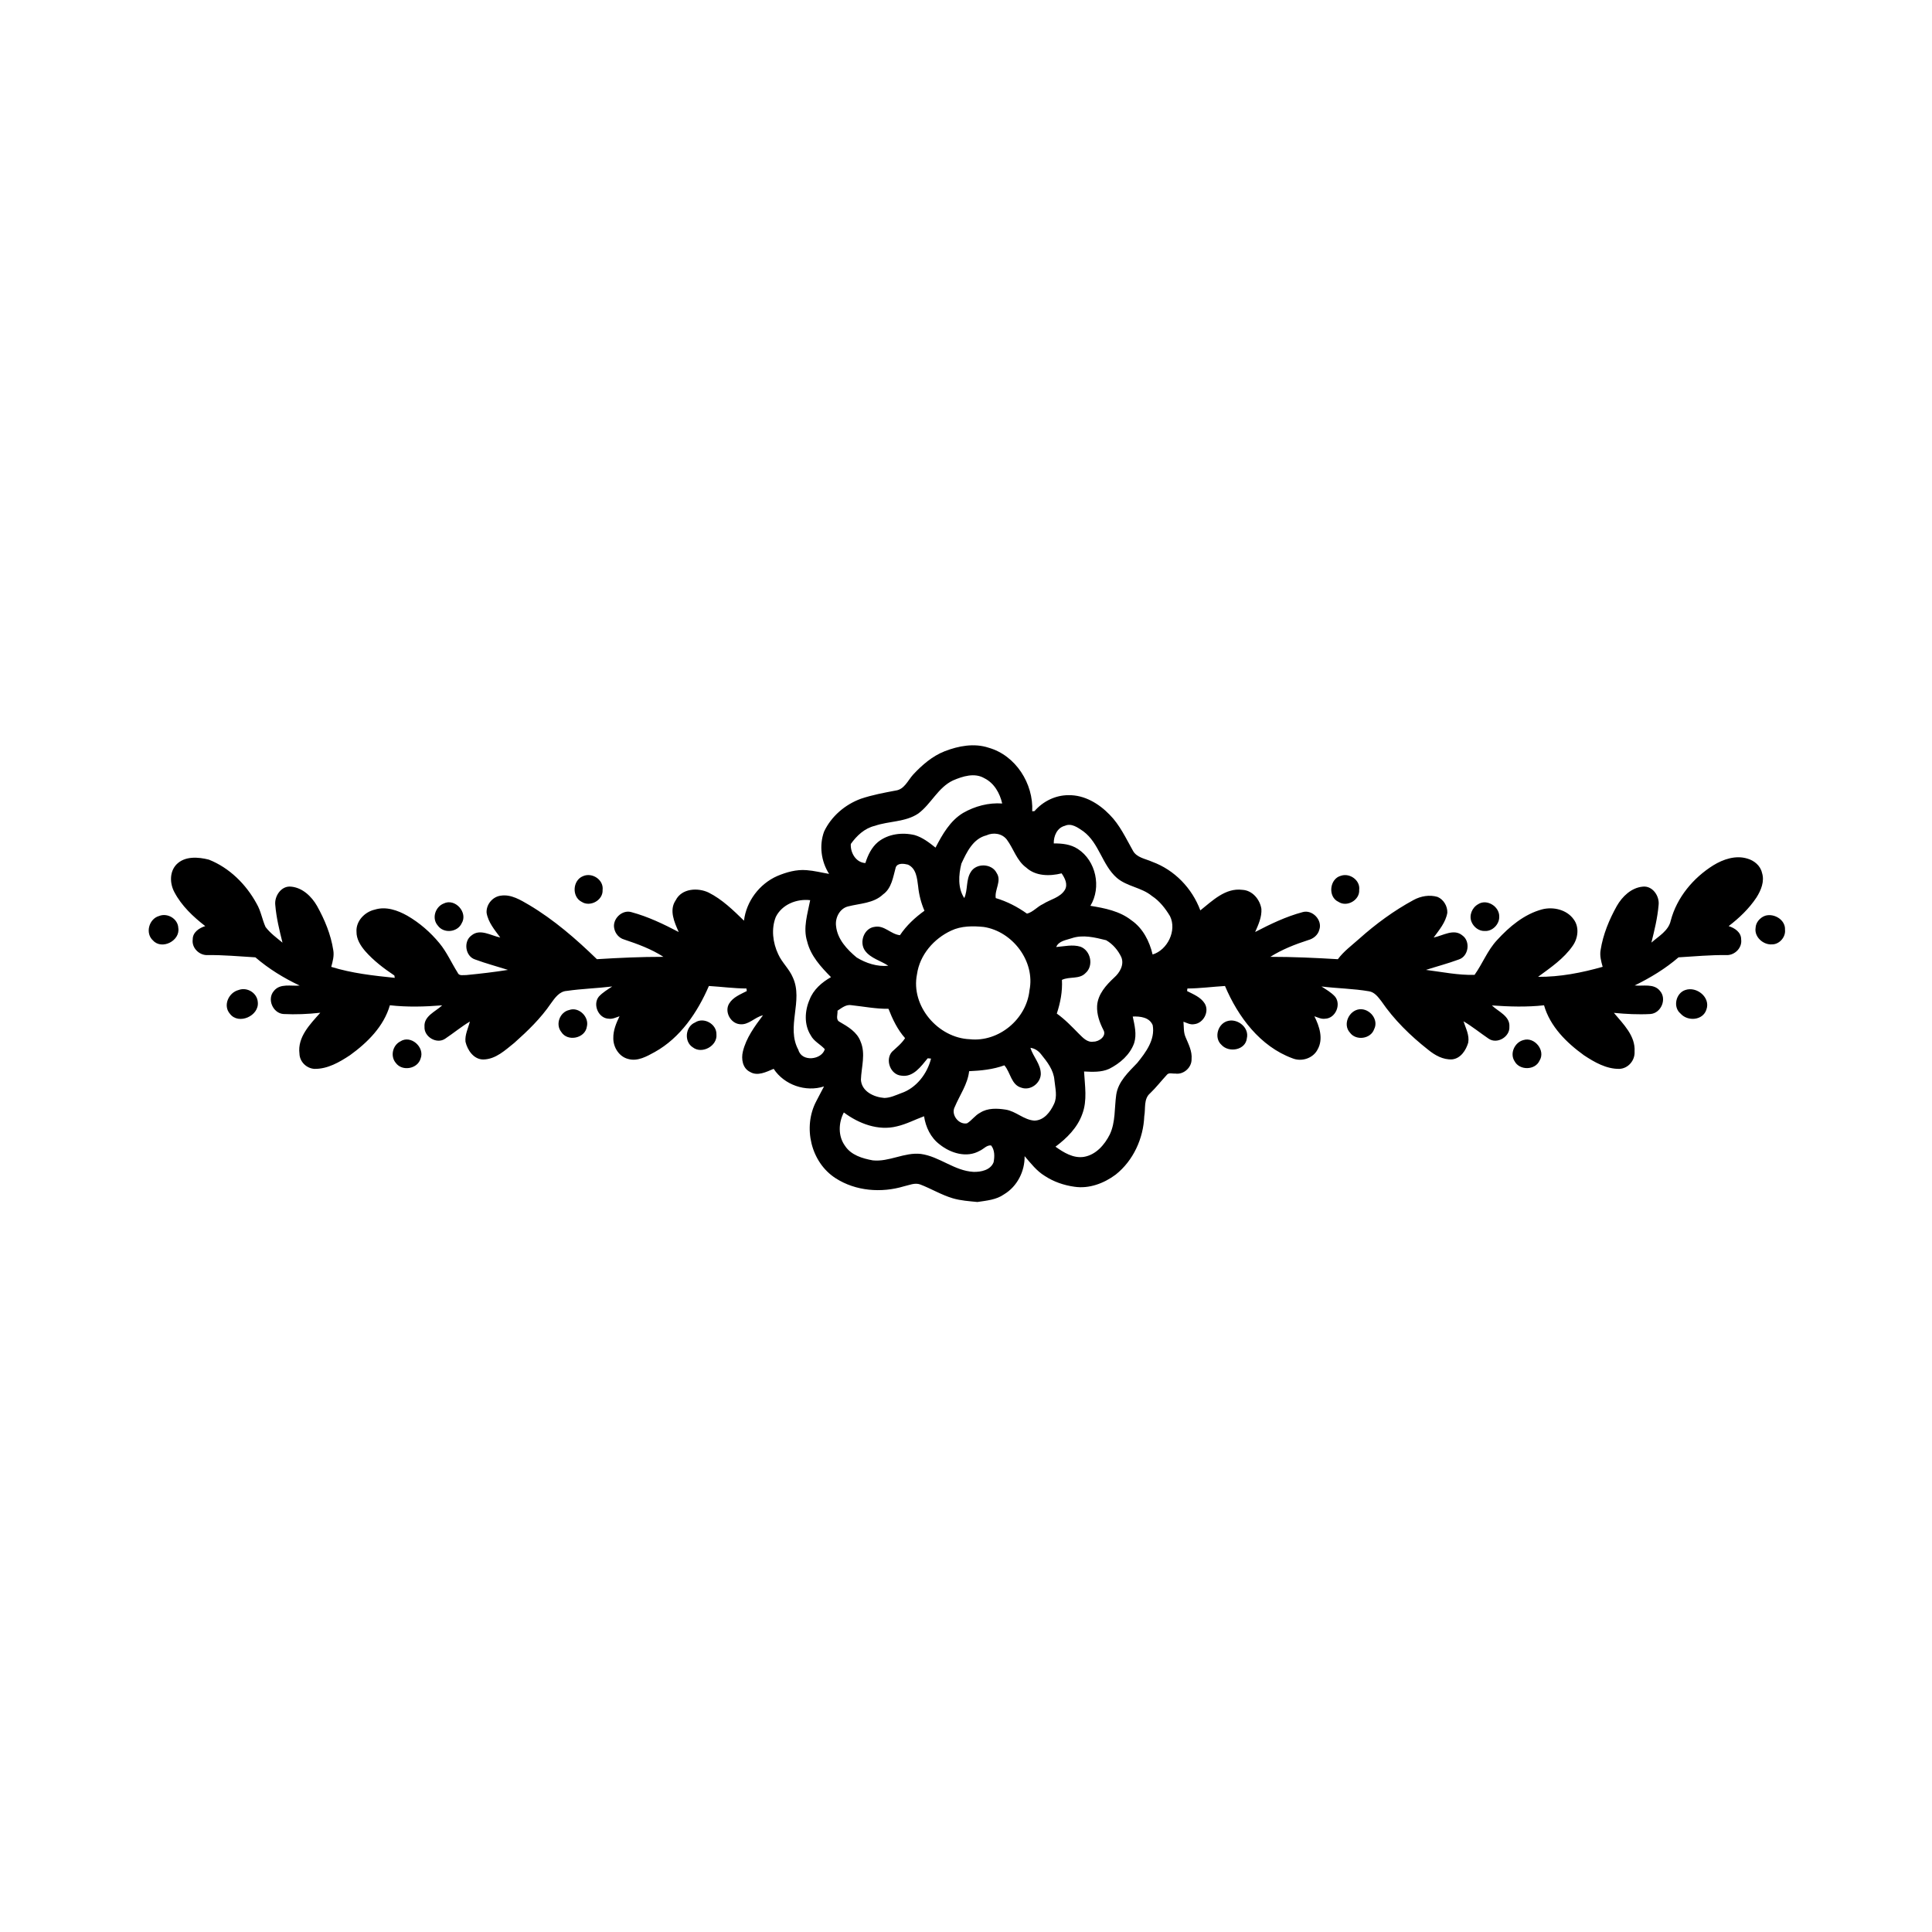 <?xml version="1.0" encoding="UTF-8"?>
<!-- Uploaded to: SVG Repo, www.svgrepo.com, Generator: SVG Repo Mixer Tools -->
<svg fill="#000000" width="800px" height="800px" version="1.1" viewBox="144 144 512 512" xmlns="http://www.w3.org/2000/svg">
 <g>
  <path d="m394.37 343.08c3.664-1.414 7.793-2.195 11.621-0.926 7.188 2.031 11.918 9.523 11.559 16.844 0.152-0.012 0.457-0.043 0.609-0.051 2.254-2.602 5.566-4.234 9.027-4.215 4.199-0.082 8.047 2.238 10.883 5.176 2.68 2.691 4.285 6.195 6.129 9.461 0.984 1.934 3.367 2.199 5.164 3.019 5.902 2.16 10.559 7.008 12.738 12.875 3.211-2.559 6.656-6.023 11.129-5.445 2.672 0.125 4.66 2.539 5.055 5.043 0.137 2.164-0.801 4.199-1.656 6.133 4.023-2.098 8.145-4.082 12.543-5.262 2.602-0.789 5.363 2.113 4.461 4.66-0.355 1.41-1.59 2.391-2.949 2.746-3.484 1.121-6.922 2.477-10.031 4.434 5.977-0.008 11.938 0.273 17.895 0.629 1.555-2.109 3.691-3.656 5.621-5.383 4.426-3.957 9.242-7.496 14.473-10.324 1.91-1.031 4.219-1.43 6.328-0.801 1.617 0.684 2.668 2.484 2.586 4.215-0.434 2.535-2.148 4.535-3.617 6.547 2.43-0.488 5.356-2.461 7.621-0.543 2.203 1.57 1.637 5.555-0.988 6.371-2.848 1.055-5.789 1.824-8.676 2.75 4.273 0.539 8.566 1.441 12.879 1.316 2.125-2.977 3.43-6.508 5.961-9.211 3.258-3.566 7.176-6.859 11.93-8.145 2.949-0.762 6.543 0.059 8.371 2.641 1.539 2.027 1.18 4.977-0.227 6.981-2.363 3.445-5.894 5.82-9.207 8.258 5.801 0.047 11.562-1.078 17.121-2.656-0.402-1.449-0.82-2.949-0.539-4.469 0.648-4.121 2.269-8.035 4.293-11.656 1.445-2.523 3.84-4.828 6.852-5.121 2.606-0.309 4.516 2.5 4.219 4.894-0.289 3.363-1.094 6.668-1.91 9.941 1.918-1.703 4.539-3.125 5.129-5.832 1.613-6.141 5.961-11.328 11.285-14.66 2.637-1.617 5.91-2.715 8.977-1.789 1.82 0.5 3.492 1.859 3.918 3.766 0.734 2.254-0.25 4.641-1.453 6.539-1.961 2.961-4.57 5.449-7.379 7.598 1.602 0.492 3.34 1.645 3.312 3.527 0.32 2.231-1.719 4.246-3.91 4.156-4.246-0.07-8.461 0.352-12.688 0.594-3.504 3.023-7.477 5.422-11.613 7.449 2.231 0.242 5.082-0.594 6.695 1.441 1.895 2.152 0.297 5.922-2.535 6.129-3.223 0.176-6.465 0.008-9.672-0.305 2.461 2.957 5.746 6.07 5.477 10.262 0.145 2.324-1.68 4.492-4.035 4.582-3.453 0.043-6.59-1.766-9.387-3.613-4.617-3.336-8.965-7.613-10.57-13.238-4.59 0.512-9.219 0.355-13.82 0.039 1.723 1.66 4.84 2.812 4.637 5.656 0.164 2.676-3.269 4.691-5.492 3.156-2.242-1.512-4.332-3.234-6.668-4.609 0.59 1.828 1.613 3.688 1.25 5.664-0.594 2.008-1.988 4.188-4.262 4.426-2.406 0.145-4.598-1.109-6.398-2.586-4.676-3.684-8.996-7.902-12.359-12.832-0.852-1.102-1.801-2.402-3.269-2.625-4.164-0.715-8.414-0.758-12.598-1.273 1.242 0.812 2.578 1.559 3.59 2.676 1.699 2.086 0.129 5.769-2.59 5.859-1.02 0.164-1.949-0.332-2.879-0.641 1.332 2.648 2.438 5.981 0.863 8.777-1.188 2.371-4.254 3.356-6.672 2.363-8.59-3.16-14.426-11-17.883-19.168-3.32 0.199-6.629 0.648-9.961 0.668-0.02 0.164-0.062 0.504-0.086 0.676 1.68 0.871 3.613 1.605 4.66 3.281 1.336 2.137-0.32 5.266-2.789 5.5-1.008 0.199-1.918-0.336-2.828-0.656 0.129 1.344-0.012 2.766 0.535 4.039 0.785 1.879 1.809 3.785 1.613 5.894 0.055 2.211-2.133 4.164-4.328 3.805-0.758 0.082-1.742-0.359-2.273 0.395-1.48 1.594-2.809 3.324-4.387 4.832-1.766 1.504-1.168 4.039-1.547 6.07-0.238 5.914-2.906 11.777-7.578 15.484-3.094 2.312-7.055 3.809-10.953 3.211-2.781-0.387-5.496-1.32-7.848-2.871-2.156-1.312-3.703-3.352-5.332-5.231 0.062 4.012-1.965 8.027-5.434 10.105-2.066 1.477-4.66 1.672-7.086 2.043-2.195-0.223-4.418-0.359-6.539-0.988-2.992-0.891-5.688-2.535-8.586-3.652-1.445-0.539-2.938 0.176-4.348 0.488-5.965 1.793-12.777 1.277-18.074-2.137-6.598-4.219-8.762-13.562-5.148-20.414 0.703-1.301 1.348-2.629 2.055-3.926-4.848 1.582-10.551-0.391-13.344-4.66-1.934 0.801-4.254 2.043-6.281 0.809-1.973-0.969-2.352-3.449-1.879-5.391 0.871-3.625 3.129-6.676 5.324-9.605-2.184 0.48-3.797 2.66-6.16 2.356-2.449-0.234-4.109-3.332-2.801-5.465 1.031-1.699 2.981-2.441 4.668-3.316-0.02-0.168-0.055-0.504-0.074-0.676-3.336-0.02-6.641-0.469-9.965-0.668-3.012 6.973-7.547 13.715-14.328 17.492-2.117 1.16-4.559 2.566-7.047 1.852-2.426-0.59-3.981-3.109-3.953-5.512-0.043-2.055 0.766-3.992 1.645-5.805-0.938 0.301-1.863 0.801-2.879 0.641-2.719-0.086-4.301-3.773-2.594-5.863 1.008-1.094 2.312-1.855 3.539-2.676-4 0.492-8.051 0.594-12.043 1.176-1.965 0.117-3.144 1.855-4.191 3.297-2.68 3.949-6.144 7.297-9.699 10.461-2.434 1.941-4.922 4.359-8.242 4.418-2.535-0.016-4.191-2.469-4.711-4.703-0.195-1.852 0.723-3.59 1.164-5.356-2.285 1.367-4.336 3.078-6.547 4.551-2.219 1.527-5.633-0.484-5.477-3.148-0.219-2.871 2.938-4.035 4.688-5.695-4.609 0.371-9.258 0.5-13.863-0.02-1.617 5.617-5.957 9.902-10.566 13.234-2.801 1.855-5.949 3.676-9.41 3.625-2.125-0.113-3.938-1.895-3.988-4.035-0.562-4.414 2.84-7.816 5.523-10.84-3.242 0.359-6.523 0.504-9.781 0.336-2.816-0.23-4.394-3.977-2.516-6.117 1.645-2.07 4.547-1.215 6.824-1.426-4.207-1.984-8.199-4.438-11.73-7.477-4.231-0.242-8.453-0.66-12.695-0.594-2.203 0.086-4.238-1.938-3.91-4.172-0.02-1.871 1.719-3.019 3.316-3.512-3.199-2.484-6.258-5.356-8.168-8.98-1.227-2.277-1.34-5.348 0.512-7.332 2.219-2.301 5.789-2.023 8.621-1.301 5.453 2.156 9.879 6.559 12.652 11.668 1.137 1.918 1.457 4.172 2.367 6.18 1.234 1.641 2.922 2.852 4.488 4.148-0.816-3.285-1.633-6.602-1.91-9.977-0.277-2.371 1.613-5.168 4.203-4.863 3.008 0.277 5.41 2.586 6.856 5.102 2.031 3.637 3.664 7.566 4.305 11.703 0.281 1.504-0.141 3-0.531 4.453 5.469 1.699 11.164 2.328 16.832 2.91-0.035-0.211-0.074-0.418-0.109-0.625-2.805-1.871-5.523-3.941-7.754-6.488-1.215-1.43-2.309-3.156-2.277-5.102-0.188-2.832 2.195-5.281 4.848-5.863 2.953-0.93 6.051 0.168 8.629 1.621 3.246 1.879 6.121 4.383 8.5 7.273 1.961 2.367 3.184 5.211 4.816 7.789 0.363 0.988 1.523 0.621 2.332 0.656 3.684-0.359 7.367-0.785 11.02-1.367-2.906-0.922-5.871-1.703-8.73-2.766-2.602-0.836-3.141-4.801-0.941-6.363 2.277-1.898 5.172 0.062 7.621 0.547-1.48-2.008-3.195-4.008-3.621-6.543-0.141-2.199 1.59-4.297 3.801-4.551 2.711-0.406 5.215 1.16 7.469 2.473 6.609 3.938 12.465 9.023 17.965 14.367 5.863-0.363 11.742-0.633 17.629-0.625-3.211-2.078-6.82-3.391-10.43-4.598-1.336-0.383-2.328-1.559-2.598-2.898-0.586-2.488 2.062-5.102 4.559-4.344 4.387 1.184 8.508 3.16 12.523 5.266-1.148-2.578-2.613-5.797-0.797-8.422 1.582-3.148 5.832-3.402 8.703-2.043 3.606 1.809 6.523 4.672 9.387 7.457 0.617-5.133 4.086-9.742 8.809-11.828 2.434-1.027 5.078-1.777 7.75-1.562 2.023 0.141 3.996 0.656 5.996 0.992-2.098-3.281-2.676-7.531-1.332-11.199 1.906-4.066 5.574-7.184 9.762-8.715 2.992-1.008 6.098-1.582 9.191-2.168 2.348-0.293 3.266-2.727 4.688-4.273 2.367-2.531 5.074-4.875 8.348-6.156m2.188 7.738c-4 1.891-5.785 6.25-9.23 8.793-3.41 2.281-7.738 1.949-11.512 3.25-2.707 0.645-4.777 2.606-6.344 4.801-0.16 2.312 1.359 4.934 3.856 5.059 0.664-2.098 1.637-4.152 3.356-5.586 2.695-2.164 6.434-2.606 9.723-1.824 2.086 0.625 3.832 1.98 5.512 3.32 1.812-3.484 3.856-7.117 7.316-9.199 3.129-1.789 6.738-2.754 10.352-2.496-0.621-2.734-2.121-5.402-4.711-6.691-2.609-1.535-5.754-0.52-8.316 0.574m29.648 12.027c-2.062 0.504-3.008 2.711-2.953 4.672 2.211-0.012 4.488 0.211 6.383 1.469 4.824 3.125 6.297 10.168 3.324 15.066 3.797 0.613 7.781 1.395 10.867 3.836 3.043 2.094 4.789 5.547 5.621 9.066 3.957-1.195 6.477-6.375 4.609-10.164-1.246-2.07-2.773-4.031-4.812-5.359-2.734-2.262-6.566-2.469-9.27-4.777-3.906-3.406-4.668-9.215-8.895-12.348-1.391-0.945-3.121-2.262-4.875-1.461m-20.801 2.535c-3.555 0.879-5.231 4.477-6.637 7.504-0.734 2.949-0.988 6.473 0.77 9.121 0.988-2.203 0.402-4.82 1.73-6.918 1.453-2.434 5.598-2.285 6.856 0.281 1.395 2.086-0.59 4.379-0.246 6.637 2.988 0.887 5.746 2.316 8.277 4.121 1.582-0.383 2.738-1.859 4.242-2.539 1.934-1.246 4.57-1.699 5.824-3.793 0.816-1.48-0.035-3.106-0.887-4.344-3.141 0.781-6.859 0.781-9.375-1.527-2.535-1.844-3.348-5.008-5.141-7.414-1.281-1.66-3.578-1.973-5.414-1.129m-24.027 8.504c-0.707 2.519-1.062 5.512-3.367 7.152-2.508 2.379-6.117 2.367-9.27 3.18-2.223 0.543-3.473 3.047-3.176 5.215 0.359 3.481 2.894 6.176 5.457 8.316 2.481 1.52 5.457 2.484 8.383 2.191-2.012-1.359-4.617-1.93-6.137-3.957-1.656-2.227-0.309-6.031 2.531-6.356 2.57-0.488 4.258 1.965 6.695 2.215 1.715-2.566 4-4.688 6.496-6.481-0.895-2.066-1.457-4.254-1.676-6.488-0.277-2.106-0.488-4.742-2.711-5.738-1.035-0.262-2.758-0.512-3.227 0.75m-31.785 13.125c-1.246 3.168-0.797 6.809 0.633 9.848 1 2.246 2.941 3.922 3.891 6.195 2.824 6.144-1.855 13.105 1.461 19.176 0.891 3.301 6.211 2.652 7.004-0.18-1.172-1.301-2.894-2.066-3.719-3.664-1.805-2.82-1.613-6.488-0.312-9.473 1.012-2.66 3.254-4.586 5.672-5.957-2.664-2.695-5.387-5.644-6.309-9.434-1.164-3.625 0.117-7.371 0.793-10.961-3.566-0.418-7.461 1.117-9.113 4.449m55.117 2.648c-2.894-0.293-5.961-0.297-8.637 0.969-4.617 2.144-8.332 6.426-9.059 11.562-1.707 8.414 5.582 16.895 14 17.223 7.66 0.824 15.02-5.34 15.809-12.953 1.555-7.703-4.481-15.625-12.113-16.801m23.285 2.992c-1.469 0.504-3.418 0.695-4.086 2.324 2.121-0.168 4.344-0.73 6.434-0.082 2.734 1.031 3.57 5.078 1.312 7.008-1.645 1.699-4.234 0.82-6.231 1.785 0.168 3.043-0.402 6.051-1.359 8.926 2.172 1.539 4.004 3.477 5.867 5.367 1.051 1.023 2.199 2.348 3.836 2.074 1.5 0.035 3.606-1.492 2.629-3.133-1.004-1.961-1.762-4.113-1.652-6.34 0.188-3.106 2.394-5.519 4.555-7.531 1.461-1.301 2.672-3.394 1.867-5.371-0.855-1.844-2.262-3.488-4.023-4.504-2.961-0.734-6.156-1.547-9.148-0.523m-62.047 19.199c0.094 0.965-0.562 2.398 0.562 2.957 2.195 1.266 4.633 2.691 5.547 5.215 1.398 3.234 0.215 6.769 0.094 10.113 0.176 3.129 3.457 4.633 6.203 4.84 1.555-0.02 2.996-0.715 4.43-1.258 4.027-1.344 6.941-5.141 7.949-9.176-0.223-0.02-0.664-0.059-0.883-0.078-1.758 2.125-3.832 5.117-6.992 4.598-2.879-0.234-4.34-4.156-2.488-6.309 1.223-1.152 2.574-2.191 3.484-3.629-2.008-2.266-3.305-4.988-4.398-7.777-3.277 0.047-6.492-0.594-9.738-0.945-1.465-0.301-2.633 0.707-3.769 1.449m78.238 1.547c0.488 2.312 1.113 4.707 0.371 7.043-1.105 3.09-3.746 5.367-6.609 6.816-2.094 0.949-4.434 0.812-6.664 0.703 0.203 3.738 0.902 7.66-0.469 11.27-1.281 3.621-4.09 6.406-7.106 8.66 2.184 1.551 4.719 3.125 7.519 2.699 3.191-0.531 5.504-3.199 6.883-5.957 1.539-3.285 1.199-6.988 1.695-10.48 0.5-3.512 3.246-6.019 5.566-8.453 2.277-2.801 4.793-6.172 4.102-10.008-0.859-2.102-3.309-2.379-5.289-2.293m-27.121 8.289c0.746 2.41 2.809 4.379 2.754 7.023-0.137 2.43-2.769 4.379-5.121 3.551-2.746-0.73-2.883-4.055-4.535-5.934-2.992 1.094-6.176 1.414-9.336 1.551-0.391 3.473-2.488 6.324-3.801 9.457-1.105 2.031 1.02 4.816 3.25 4.359 1.277-0.773 2.121-2.121 3.469-2.809 1.992-1.285 4.516-1.172 6.762-0.82 2.742 0.43 4.805 2.719 7.598 2.91 2.555-0.035 4.238-2.285 5.211-4.394 0.961-2.004 0.312-4.242 0.113-6.336-0.211-2.664-1.91-4.852-3.531-6.844-0.703-0.914-1.676-1.562-2.832-1.715m-49.141 25.961c1.598 2.473 4.621 3.367 7.359 3.863 4.356 0.461 8.387-2.199 12.746-1.703 4.949 0.676 8.902 4.492 13.957 4.754 1.992 0.059 4.523-0.477 5.324-2.551 0.285-1.473 0.332-3.231-0.66-4.453-1.172-0.137-2 0.98-3.008 1.414-3.441 1.973-7.723 0.652-10.625-1.68-2.371-1.773-3.707-4.59-4.137-7.469-2.406 0.883-4.699 2.106-7.215 2.68-4.934 1.25-10.098-0.738-14.043-3.688-1.434 2.742-1.562 6.258 0.301 8.832z"/>
  <path d="m298.48 376.2c2.422-1.094 5.551 0.945 5.215 3.66 0.141 2.734-3.32 4.602-5.566 3.129-2.637-1.359-2.394-5.68 0.352-6.789z"/>
  <path d="m499.41 376.07c2.34-0.766 5.125 1.246 4.789 3.766 0.184 2.688-3.227 4.652-5.473 3.172-2.914-1.312-2.402-6.18 0.684-6.938z"/>
  <path d="m261.58 383.44c3.023-1.504 6.527 2.41 4.758 5.262-1.105 2.387-4.769 2.75-6.301 0.602-1.684-1.871-0.715-4.973 1.543-5.863z"/>
  <path d="m535.73 383.62c2.297-1.492 5.637 0.617 5.582 3.254 0.094 2.004-1.738 3.938-3.769 3.848-1.562 0.086-2.977-0.988-3.562-2.387-0.742-1.742 0.133-3.824 1.75-4.715z"/>
  <path d="m186.18 386.74c2.219-0.891 4.981 0.762 5.07 3.176 0.551 3.375-4.332 5.891-6.68 3.34-2.152-1.895-1.129-5.758 1.609-6.516z"/>
  <path d="m611.79 386.68c2.356-0.73 5.406 1.094 5.254 3.707 0.227 1.941-1.496 3.906-3.449 3.883-2.301 0.172-4.715-1.953-4.348-4.352 0.039-1.469 1.195-2.769 2.543-3.238z"/>
  <path d="m207.21 406.37c2.258-0.875 4.945 0.762 5.109 3.191 0.418 3.652-5.094 6.125-7.375 3.117-1.918-2.168-0.375-5.629 2.266-6.309z"/>
  <path d="m590.61 406.37c3-1.059 6.769 1.945 5.609 5.168-0.914 2.918-4.969 3.211-6.848 1.082-2.09-1.715-1.273-5.41 1.238-6.25z"/>
  <path d="m294.85 411.66c2.535-0.926 5.332 1.824 4.676 4.402-0.438 3.113-5.117 4.098-6.781 1.422-1.621-2.016-0.387-5.289 2.106-5.824z"/>
  <path d="m504.32 411.46c2.672-0.23 5.133 2.769 3.84 5.289-0.898 2.606-4.82 3.113-6.41 0.914-1.988-2.16-0.266-5.922 2.57-6.203z"/>
  <path d="m328.2 414.97c2.309-1.527 5.734 0.402 5.664 3.144 0.305 3.051-3.82 5.332-6.25 3.453-2.394-1.496-2.012-5.516 0.586-6.598z"/>
  <path d="m469.59 414.52c2.578-0.539 5.496 1.898 4.84 4.629-0.336 3.164-4.75 3.914-6.711 1.77-2.148-1.918-0.945-5.879 1.871-6.398z"/>
  <path d="m250.08 419.99c2.777-1.836 6.566 1.547 5.383 4.547-0.801 2.75-4.891 3.461-6.57 1.152-1.508-1.77-0.859-4.66 1.188-5.699z"/>
  <path d="m547.71 419.63c2.941-0.941 5.957 2.754 4.289 5.441-1.172 2.609-5.328 2.648-6.629 0.145-1.336-2.051 0.047-4.996 2.34-5.586z"/>
 </g>
</svg>